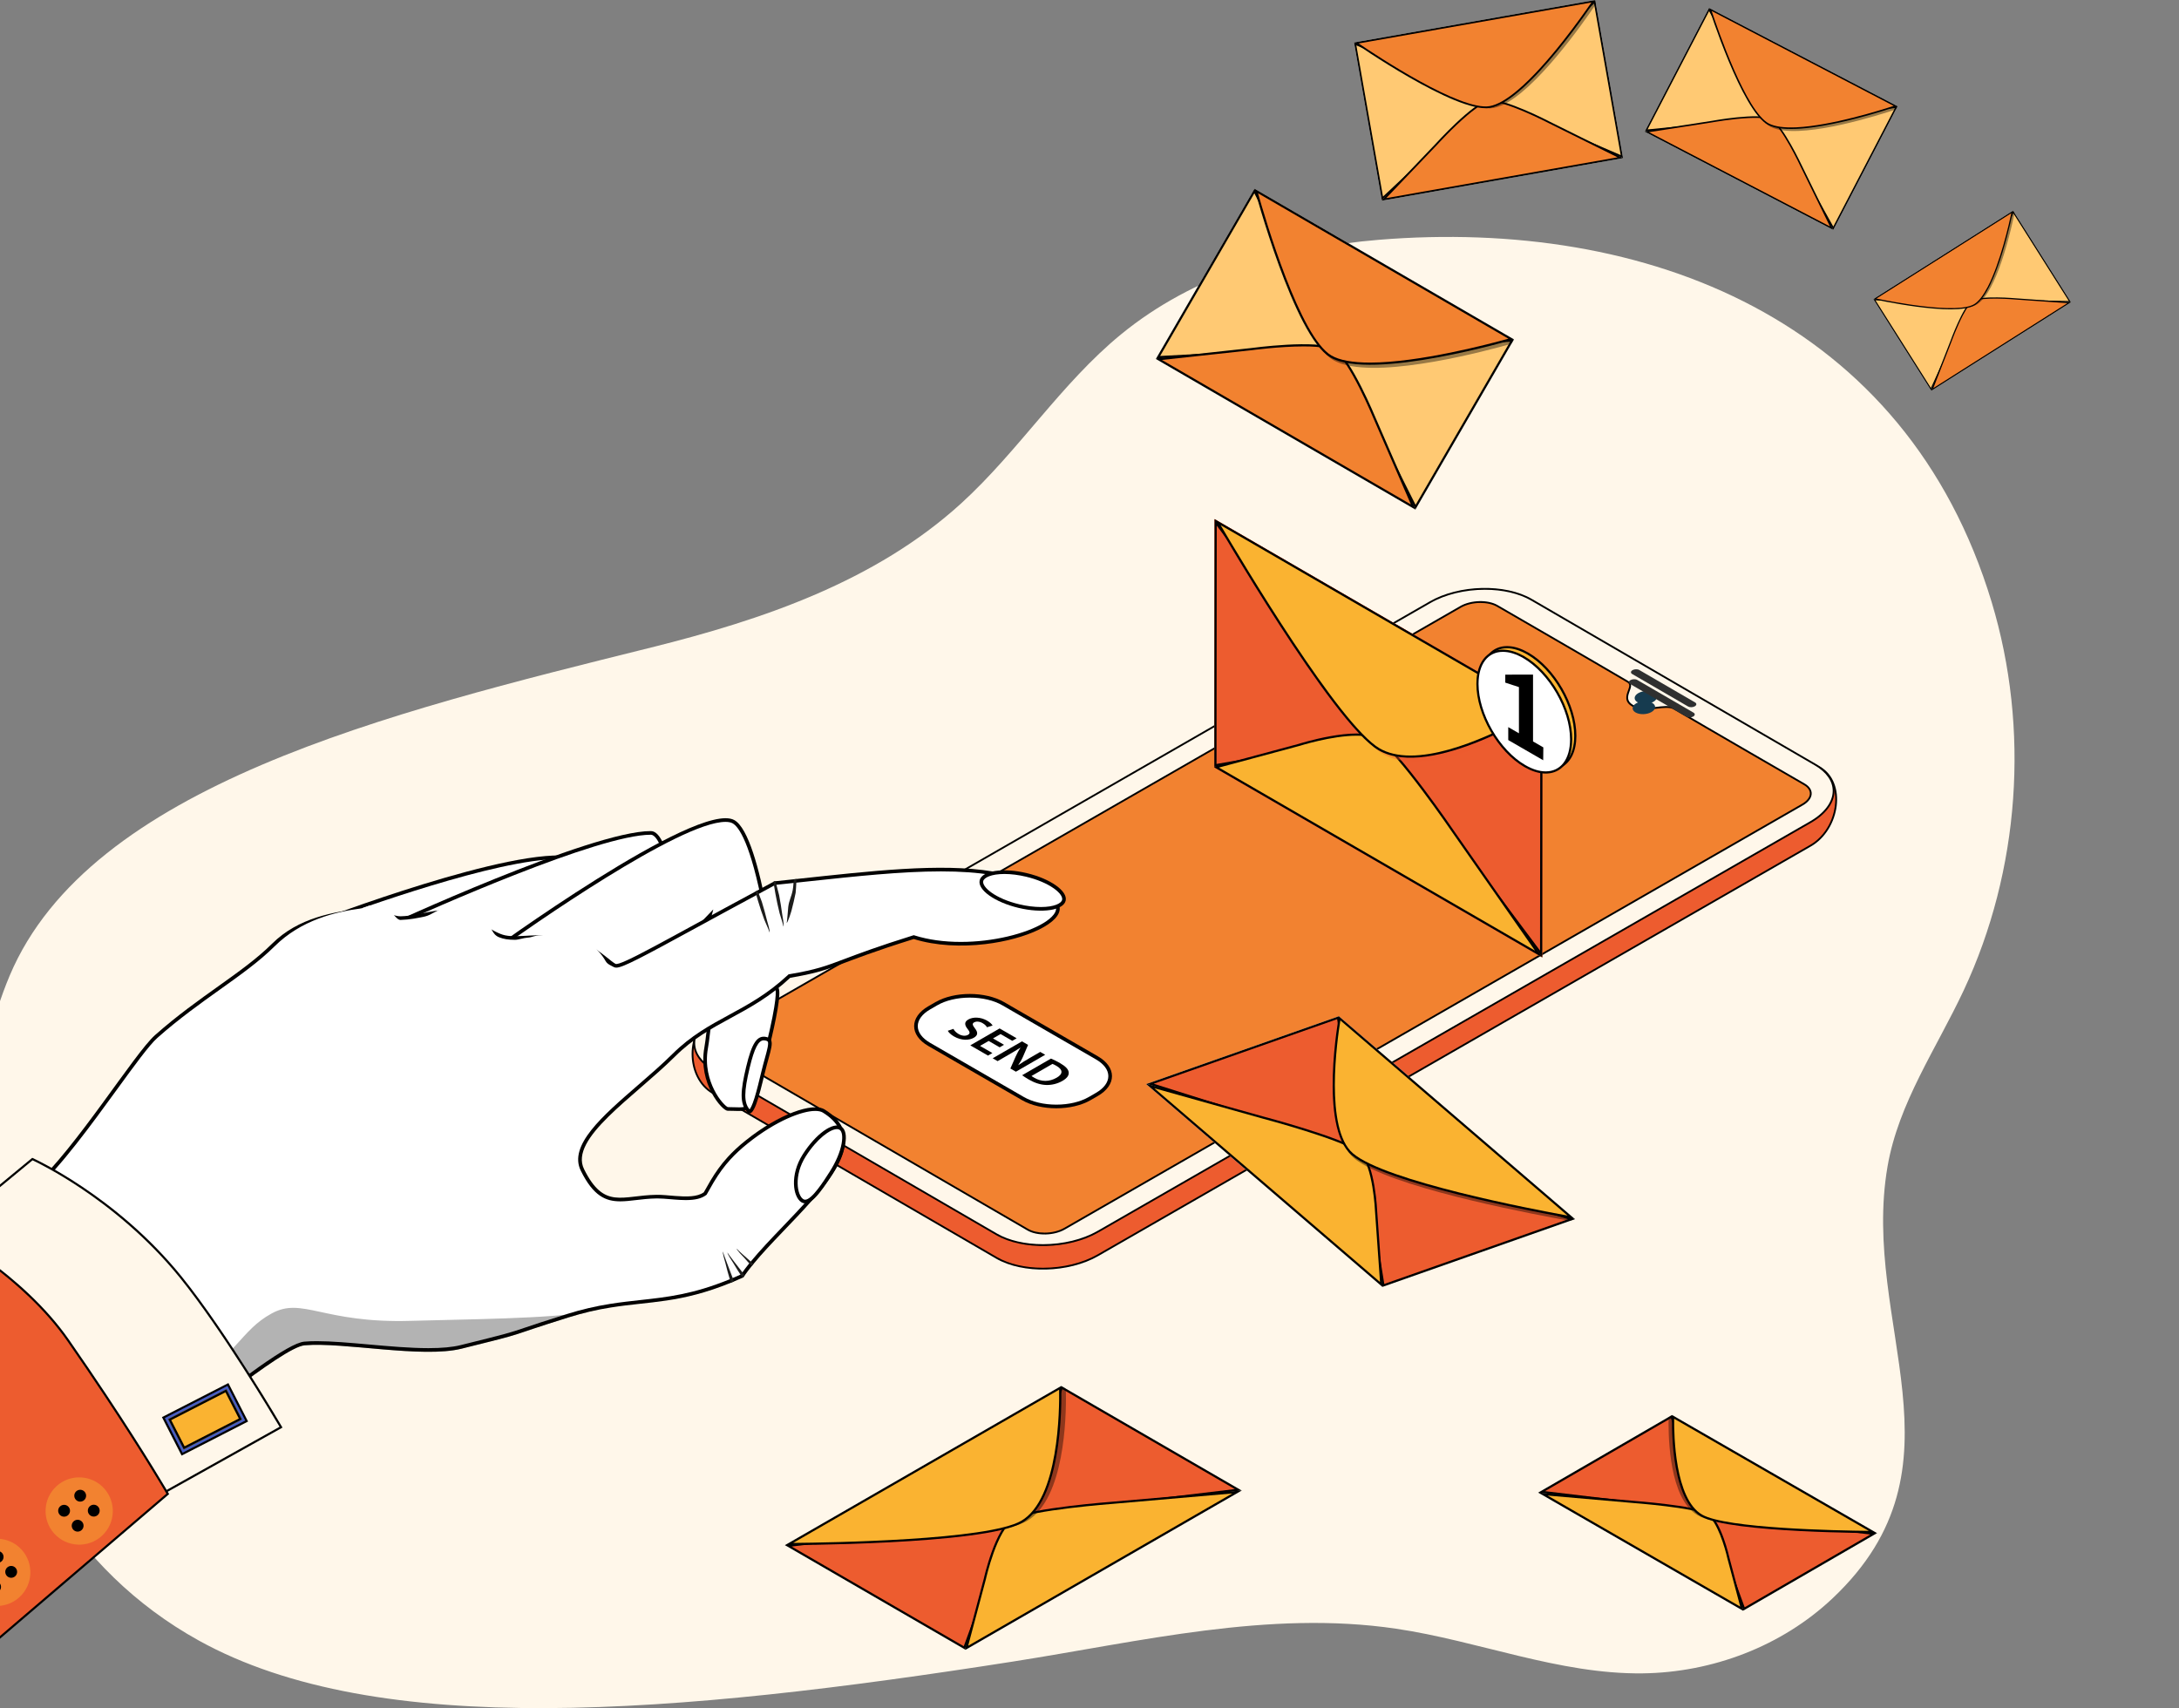 <svg width="602" height="472" viewBox="0 0 602 472" fill="none" xmlns="http://www.w3.org/2000/svg">
<rect x="0" y="0" width="602" height="472" fill="#808080" stroke="none"/>
<g clip-path="url(#clip0_249_37)">
<path d="M2.685 269.574C24.845 217.081 107.146 197.018 179.906 178.918C210.673 171.264 241.854 160.674 265.537 139.107C281.36 124.696 293.155 105.965 309.683 92.415C329.694 76.008 355.429 68.339 380.959 66.26C454.942 60.234 526.611 88.168 550.241 166.373C560.834 201.433 558.021 240.566 542.528 273.648C535.001 289.723 524.491 304.783 521.473 322.348C513.973 366.01 545.029 405.034 506.34 441.613C492.221 454.962 472.995 462.163 453.803 462.395C430.686 462.673 408.534 453.426 385.65 450.049C350.497 444.86 315.034 453.622 279.926 459.122C186.534 473.751 104.432 480.764 54.916 453.321C-15.955 414.038 -16.622 315.312 2.685 269.574Z" fill="#FFF7EA"/>
<path d="M502.891 211.882L423.203 171.999C415.815 167.705 403.117 168.017 394.984 172.692L197.085 279.984C188.95 284.661 189.333 297.898 196.721 302.191L275.182 347.79C282.571 352.083 295.269 351.77 303.403 347.094L500.309 233.902C508.441 229.228 510.278 216.176 502.891 211.882Z" fill="black"/>
<path d="M288.153 350.319C283.234 350.319 278.716 349.268 275.432 347.36L196.971 301.761C193.634 299.823 191.569 295.773 191.579 291.191C191.59 286.512 193.738 282.487 197.327 280.421L395.231 173.125C399.271 170.803 404.738 169.472 410.23 169.472C415.15 169.472 419.669 170.523 422.953 172.432L422.966 172.439L502.654 212.323C505.45 213.954 507.048 217.097 507.039 220.946C507.033 223.335 506.386 225.855 505.216 228.041C503.966 230.375 502.185 232.254 500.062 233.473L303.155 346.662C299.114 348.986 293.647 350.319 288.153 350.319Z" fill="#ED5C2F"/>
<path d="M501.665 211.089L423.203 165.49C415.815 161.198 403.117 161.509 394.984 166.183L198.077 279.376C189.942 284.052 189.333 291.392 196.721 295.684L275.182 341.283C282.571 345.577 295.269 345.264 303.403 340.587L500.309 227.396C508.441 222.721 509.053 215.382 501.665 211.089Z" fill="black"/>
<path d="M288.152 343.811C283.234 343.811 278.716 342.76 275.432 340.853L196.971 295.254C193.794 293.407 192.046 290.91 192.052 288.22C192.06 285.161 194.346 282.096 198.325 279.808L395.232 166.616C399.272 164.294 404.738 162.963 410.23 162.963C415.15 162.963 419.668 164.014 422.952 165.922L501.414 211.521C504.591 213.367 506.339 215.866 506.333 218.555C506.325 221.612 504.04 224.677 500.062 226.964L303.157 340.156C299.116 342.479 293.647 343.811 288.155 343.811C288.152 343.811 288.152 343.811 288.152 343.811Z" fill="#FFF7EA"/>
<path d="M498.618 216.517C498.618 216.517 470.75 200.397 462.567 195.567C460.049 194.079 454.663 196.818 451.148 194.777C447.636 192.736 452.364 189.658 449.843 188.173C440.958 182.932 413.793 167.222 413.793 167.222C411.069 165.64 406.393 165.756 403.397 167.477L199.485 284.698C196.489 286.42 196.265 289.121 198.989 290.702L283.812 339.999C286.532 341.58 291.209 341.468 294.207 339.746L498.12 222.526C501.115 220.803 501.338 218.098 498.618 216.517Z" fill="black"/>
<path d="M288.595 340.616C286.835 340.616 285.226 340.243 284.063 339.567L199.24 290.271C198.169 289.649 197.58 288.826 197.582 287.952C197.585 286.943 198.369 285.913 199.734 285.128L403.646 167.908C405.088 167.079 407.045 166.604 409.016 166.604C410.773 166.604 412.382 166.975 413.545 167.651C413.817 167.808 440.81 183.42 449.591 188.602C450.323 189.032 450.218 189.546 449.764 190.799C449.288 192.105 448.639 193.892 450.898 195.206C451.891 195.783 453.115 196.064 454.639 196.064C455.695 196.064 456.759 195.937 457.789 195.815C458.719 195.704 459.599 195.599 460.382 195.599C461.242 195.599 461.857 195.725 462.314 195.995C470.406 200.772 498.09 216.787 498.368 216.948C499.436 217.568 500.024 218.393 500.022 219.267C500.019 220.278 499.235 221.309 497.871 222.093L293.958 339.313C292.519 340.141 290.564 340.616 288.595 340.616C288.596 340.616 288.596 340.616 288.595 340.616Z" fill="#F28230"/>
<path d="M456.986 191.421C455.839 190.754 453.885 190.803 452.62 191.53C451.36 192.255 451.265 193.383 452.41 194.049C453.559 194.717 455.513 194.666 456.773 193.941C458.036 193.216 458.134 192.088 456.986 191.421Z" fill="#163B4F"/>
<path d="M468.311 194.102L452.875 185.131C452.39 184.849 451.556 184.873 451.02 185.181C450.482 185.491 450.445 185.966 450.93 186.249L466.366 195.22C466.854 195.503 467.681 195.487 468.219 195.178C468.757 194.87 468.8 194.387 468.311 194.102Z" fill="#2F3030"/>
<path d="M456.463 194.221C455.307 193.55 453.338 193.6 452.065 194.332C450.797 195.061 450.7 196.199 451.854 196.871C453.011 197.543 454.98 197.492 456.248 196.763C457.52 196.031 457.618 194.892 456.463 194.221Z" fill="#163B4F"/>
<path d="M467.871 196.922L452.322 187.886C451.833 187.602 450.994 187.626 450.452 187.938C449.911 188.249 449.874 188.729 450.363 189.012L465.913 198.049C466.404 198.334 467.237 198.317 467.779 198.006C468.321 197.695 468.363 197.208 467.871 196.922Z" fill="#2F3030"/>
<path d="M435.132 336.878L381.924 355.613L316.655 299.564L369.892 280.819L435.132 336.878Z" fill="#FFF7EA"/>
<path d="M381.963 355.599L376.503 321.707L375.931 318.154L434.597 336.709L435.132 336.878L433.764 337.359L381.963 355.599Z" fill="black"/>
<path d="M376.682 319.025L433.226 336.909L382.444 354.789L376.682 319.025Z" fill="#ED5C2F"/>
<path d="M369.894 280.819L316.84 299.499L375.932 318.154L369.894 280.819Z" fill="black"/>
<path d="M318.747 299.467L369.413 281.628L375.18 317.283L318.747 299.467Z" fill="#ED5C2F"/>
<path d="M375.932 318.154C371.673 314.492 348.921 308.496 348.921 308.496L316.84 299.498L316.655 299.563L381.923 355.611L381.962 355.598L380.499 334.941C380.5 334.941 380.006 321.657 375.932 318.154Z" fill="black"/>
<path d="M318.912 300.708L348.758 309.079C348.994 309.141 371.433 315.084 375.539 318.613C379.367 321.904 379.892 334.834 379.897 334.964L381.262 354.251L318.912 300.708Z" fill="#FAB331"/>
<path opacity="0.4" d="M434.891 336.963L433.764 337.36C424.911 335.791 389.11 329.12 376.503 321.708C375.531 321.136 374.697 320.561 374.024 319.983C364.889 312.138 370.52 281.649 370.52 281.649L434.599 336.711L434.891 336.963Z" fill="black"/>
<path d="M435.132 336.878C435.132 336.878 383.765 328.056 373.396 319.154C364.261 311.309 369.892 280.819 369.892 280.819L435.132 336.878Z" fill="black"/>
<path d="M433.062 335.894C423.192 334.097 382.707 326.353 373.789 318.695C365.954 311.967 369.438 287.358 370.309 281.972L433.062 335.894Z" fill="#FAB331"/>
<path d="M426.146 195.973L426.076 264.541L335.489 212.059L335.557 143.453L426.146 195.973Z" fill="#ED5C2F"/>
<path d="M426.145 195.973H426.146L335.558 143.453H335.557L335.558 143.454L335.489 211.821V212.059L426.076 264.541V264.49L426.145 197.735L426.146 195.973H426.145Z" fill="#ED5C2F"/>
<path d="M426.076 264.49L385.056 209.626L380.756 203.876L425.737 196.044L426.146 195.973L426.145 197.735L426.076 264.49Z" fill="black"/>
<path d="M381.829 204.301L425.542 196.691L425.476 262.678L381.829 204.301Z" fill="#ED5C2F"/>
<path d="M335.558 143.453L335.489 211.821L380.756 203.876L335.558 143.453Z" fill="#020202"/>
<path d="M336.159 145.263L379.685 203.45L336.092 211.102L336.159 145.263Z" fill="#ED5C2F"/>
<path d="M380.756 203.876C374.84 200.443 358.77 205.554 358.77 205.554L335.488 211.821V212.06L426.076 264.541V264.491L401.828 229.783C401.829 229.782 386.416 207.158 380.756 203.876Z" fill="black"/>
<path d="M336.766 212.102L358.952 206.129C359.042 206.101 367.953 203.294 374.785 203.294C377.283 203.294 379.191 203.666 380.454 204.398C385.931 207.574 401.176 229.897 401.33 230.123L424.082 262.688L336.766 212.102Z" fill="#FAB331"/>
<path opacity="0.4" d="M426.146 196.282L426.145 197.736C420.766 201.044 398.644 213.865 385.056 209.628C384.008 209.301 383.012 208.874 382.077 208.332C369.398 200.988 336.76 144.46 336.76 144.46L425.737 196.044L426.146 196.282Z" fill="#ED5C2F"/>
<path d="M426.146 195.973C426.146 195.973 395.265 215.662 380.875 207.326C368.197 199.981 335.557 143.453 335.557 143.453L426.146 195.973Z" fill="black"/>
<path d="M389.675 208.78C386.3 208.78 383.441 208.115 381.178 206.804C370.114 200.394 343.134 155.168 337.23 145.12L424.97 195.988C420.888 198.457 403.02 208.78 389.675 208.78Z" fill="#FAB331"/>
<path d="M422.275 180.342C414.961 176.115 409.031 179.541 409.031 187.996C409.031 196.45 414.961 206.731 422.275 210.959C429.589 215.186 435.518 211.76 435.518 203.305C435.519 194.851 429.589 184.569 422.275 180.342Z" fill="black"/>
<path d="M428.19 212.166C426.476 212.166 424.535 211.567 422.577 210.436C415.44 206.312 409.634 196.245 409.634 187.996C409.634 182.53 412.211 179.135 416.359 179.135C418.073 179.135 420.014 179.733 421.972 180.865C429.109 184.989 434.913 195.055 434.913 203.305C434.913 206.065 434.255 208.349 433.01 209.91C431.835 211.386 430.169 212.166 428.19 212.166C428.191 212.166 428.191 212.166 428.19 212.166Z" fill="#FAB331"/>
<path d="M434.367 204.293C434.367 212.747 428.438 216.174 421.125 211.946C413.81 207.719 407.881 197.438 407.881 188.983C407.881 180.528 413.81 177.102 421.125 181.329C428.439 185.557 434.367 195.838 434.367 204.293Z" fill="black"/>
<path d="M427.039 213.153C425.3 213.153 423.412 212.572 421.426 211.424C414.289 207.299 408.484 197.233 408.484 188.984C408.484 183.518 411.061 180.124 415.208 180.124C416.947 180.124 418.835 180.705 420.822 181.853C427.958 185.978 433.763 196.044 433.763 204.294C433.764 209.758 431.187 213.153 427.039 213.153Z" fill="white"/>
<path d="M426.345 210.077L416.69 204.496V200.923L419.641 202.628V189.863L415.869 188.626V186.424L423.536 186.404V204.879L426.381 206.524L426.345 210.077Z" fill="black"/>
<path d="M417.293 204.148V201.968L420.244 203.673V189.425L416.472 188.188V187.026L422.932 187.009V205.227L425.775 206.87L425.752 209.036L417.293 204.148Z" fill="black"/>
<path d="M301.338 303.984C296.11 307.006 287.555 307.006 282.327 303.984L256.473 289.04C251.244 286.019 251.244 281.074 256.473 278.052L258.424 276.925C263.652 273.904 272.207 273.904 277.435 276.925L303.289 291.868C308.518 294.889 308.518 299.834 303.289 302.856L301.338 303.984Z" fill="black"/>
<path d="M291.833 305.244C288.406 305.244 285.209 304.487 282.83 303.113L256.977 288.169C254.772 286.895 253.558 285.253 253.558 283.547C253.558 281.841 254.772 280.199 256.977 278.925L258.927 277.797C261.306 276.423 264.503 275.666 267.93 275.666C271.357 275.666 274.556 276.423 276.933 277.798L302.787 292.741C304.991 294.016 306.205 295.657 306.205 297.364C306.205 299.07 304.991 300.713 302.787 301.986L300.836 303.113C298.457 304.487 295.261 305.244 291.833 305.244Z" fill="white"/>
<path d="M263.408 284.309C263.613 284.745 264.093 285.301 264.85 285.739C265.798 286.287 266.771 286.335 267.431 285.954C268.044 285.599 267.995 285.155 267.335 284.343C266.482 283.295 266.337 282.393 267.502 281.719C268.823 280.956 270.937 281.011 272.691 282.025C273.567 282.531 274.024 283.017 274.227 283.385L272.678 283.863C272.546 283.607 272.21 283.148 271.453 282.712C270.517 282.171 269.604 282.226 269.135 282.497C268.51 282.858 268.69 283.295 269.35 284.163C270.226 285.28 270.203 286.085 269.038 286.759C267.741 287.508 265.628 287.591 263.537 286.383C262.684 285.89 262.036 285.237 261.856 284.829L263.408 284.309Z" fill="black"/>
<path d="M276.187 289.403L273.137 287.641L270.759 289.015L274.17 290.986L272.957 291.686L268.069 288.861L276.162 284.184L280.87 286.905L279.657 287.605L276.427 285.738L274.338 286.946L277.387 288.709L276.187 289.403Z" fill="black"/>
<path d="M274.253 292.437L282.346 287.758L284.028 288.73L282.647 291.944C282.286 292.777 281.818 293.589 281.313 294.311L281.338 294.325C282.323 293.644 283.332 293.02 284.568 292.305L287.39 290.673L288.759 291.464L280.665 296.142L279.14 295.261L280.581 291.984C280.953 291.172 281.409 290.284 281.925 289.527L281.877 289.514C280.892 290.153 279.836 290.777 278.502 291.548L275.608 293.221L274.253 292.437Z" fill="black"/>
<path d="M290.357 292.514C291.113 292.827 292.002 293.271 292.878 293.778C294.392 294.653 295.125 295.436 295.245 296.228C295.389 297.047 294.909 297.88 293.528 298.677C292.087 299.51 290.514 299.85 289.048 299.808C287.511 299.767 285.853 299.239 284.28 298.33C283.415 297.831 282.815 297.427 282.394 297.116L290.357 292.514ZM284.977 297.33C285.145 297.469 285.458 297.649 285.758 297.824C287.667 298.941 289.865 298.99 291.919 297.803C293.72 296.776 293.708 295.589 291.859 294.52C291.391 294.249 291.018 294.076 290.766 293.985L284.977 297.33Z" fill="black"/>
<path d="M418.273 93.781L391.035 140.812L319.333 99.192L346.585 52.136L418.273 93.781Z" fill="#FFF7EA"/>
<path d="M391.056 140.776L370.908 100.598L368.796 96.387L417.826 93.805L418.273 93.781L417.572 94.99L391.056 140.776Z" fill="black"/>
<path d="M369.749 96.941L417.192 94.442L391.094 139.506L369.749 96.941Z" fill="#FFC973"/>
<path d="M346.585 52.136L319.427 99.029L368.797 96.387L346.585 52.136Z" fill="black"/>
<path d="M346.547 53.404L367.843 95.832L320.508 98.367L346.547 53.404Z" fill="#FFC973"/>
<path d="M368.797 96.387C364.116 93.666 345.683 96.175 345.683 96.175L319.428 99.029L319.334 99.194L391.036 140.812L391.056 140.776L380.048 115.464C380.048 115.464 373.274 98.989 368.797 96.387Z" fill="black"/>
<path d="M321.004 99.465L345.748 96.775C345.841 96.762 353.551 95.723 360.157 95.723C365.362 95.723 367.564 96.368 368.494 96.908C372.745 99.379 379.424 115.53 379.491 115.693L389.797 139.394L321.004 99.465Z" fill="#F28230"/>
<path opacity="0.4" d="M418.149 93.993L417.572 94.991C410.769 96.927 383.103 104.35 370.907 100.599C369.967 100.311 369.119 99.955 368.379 99.526C358.343 93.701 347.413 52.902 347.413 52.902L417.825 93.806L418.149 93.993Z" fill="black"/>
<path d="M418.273 93.781C418.273 93.781 378.94 105.371 367.551 98.762C357.515 92.936 346.585 52.136 346.585 52.136L418.273 93.781Z" fill="black"/>
<path d="M378.524 100.195C373.679 100.195 370.089 99.537 367.852 98.239C359.19 93.211 349.602 60.641 347.562 53.401L416.739 93.587C411.463 95.056 392.019 100.195 378.524 100.195Z" fill="#F28230"/>
<path d="M440.717 0L448.41 43.702L381.782 55.458L374.083 11.731L440.717 0Z" fill="#FFF7EA"/>
<path d="M448.404 43.67L414.723 29.189L411.192 27.67L440.451 0.25L440.717 0L440.914 1.124L448.404 43.67Z" fill="black"/>
<path d="M412.078 27.514L440.39 0.983L447.761 42.857L412.078 27.514Z" fill="#FFC973"/>
<path d="M374.084 11.731L381.755 55.306L411.193 27.67L374.084 11.731Z" fill="black"/>
<path d="M374.726 12.543L410.307 27.826L382.081 54.323L374.726 12.543Z" fill="#FFC973"/>
<path d="M411.193 27.67C406.842 28.436 396.649 39.704 396.649 39.704L381.755 55.307L381.782 55.459L448.41 43.704L448.404 43.67L428.237 33.659C428.238 33.659 415.356 26.938 411.193 27.67Z" fill="black"/>
<path d="M382.968 54.748L397.005 40.043C397.056 39.986 401.325 35.28 405.45 31.803C408.7 29.062 410.414 28.307 411.278 28.155C415.23 27.459 427.883 34.029 428.01 34.096L446.893 43.469L382.968 54.748Z" fill="#F28230"/>
<path opacity="0.4" d="M440.751 0.198L440.914 1.124C437.683 5.914 424.307 25.111 414.722 29.189C413.983 29.504 413.267 29.729 412.58 29.85C403.255 31.495 375.002 11.774 375.002 11.774L440.45 0.251L440.751 0.198Z" fill="black"/>
<path d="M440.717 0C440.717 0 422.245 27.941 411.661 29.808C402.335 31.453 374.083 11.731 374.083 11.731L440.717 0Z" fill="black"/>
<path d="M419.267 24.927C416.242 27.478 413.655 28.956 411.577 29.323C403.527 30.742 380.435 15.453 375.359 12.007L439.658 0.687C437.134 4.381 427.693 17.824 419.267 24.927Z" fill="#F28230"/>
<path d="M524.262 29.352L506.492 63.534L454.38 36.382L472.158 2.182L524.262 29.352Z" fill="#FFF7EA"/>
<path d="M506.505 63.508L490.944 35.711L489.313 32.797L523.947 29.384L524.262 29.353L523.805 30.232L506.505 63.508Z" fill="black"/>
<path d="M490.006 33.159L523.518 29.856L506.492 62.608L490.006 33.159Z" fill="#FFC973"/>
<path d="M472.16 2.182L454.442 36.264L489.313 32.797L472.16 2.182Z" fill="black"/>
<path d="M472.173 3.082L488.621 32.435L455.186 35.759L472.173 3.082Z" fill="#FFC973"/>
<path d="M489.313 32.797C485.911 31.022 472.94 33.393 472.94 33.393L454.442 36.263L454.381 36.382L506.493 63.534L506.506 63.508L497.896 45.941C497.896 45.941 492.568 34.495 489.313 32.797Z" fill="black"/>
<path d="M455.572 36.521L473.005 33.816C473.071 33.804 478.496 32.82 483.173 32.607C486.859 32.438 488.439 32.824 489.115 33.177C492.204 34.789 497.455 46.01 497.507 46.123L505.569 62.572L455.572 36.521Z" fill="#F28230"/>
<path opacity="0.4" d="M524.182 29.507L523.806 30.232C519.052 31.823 499.701 37.972 490.944 35.711C490.269 35.537 489.658 35.313 489.12 35.033C481.826 31.233 472.771 2.698 472.771 2.698L523.947 29.385L524.182 29.507Z" fill="black"/>
<path d="M524.262 29.352C524.262 29.352 496.786 38.83 488.507 34.518C481.214 30.717 472.158 2.181 472.158 2.181L524.262 29.352Z" fill="black"/>
<path d="M496.324 35.179C492.894 35.336 490.33 34.985 488.704 34.139C482.409 30.858 474.569 8.106 472.891 3.046L523.17 29.265C519.482 30.476 505.879 34.742 496.324 35.179Z" fill="#F28230"/>
<path d="M556.165 58.204L572.175 83.527L533.566 107.99L517.547 82.652L556.165 58.204Z" fill="#FFF7EA"/>
<path d="M572.163 83.509L547.41 83.116L544.815 83.074L556.063 58.428L556.165 58.204L556.577 58.854L572.163 83.509Z" fill="black"/>
<path d="M545.328 82.749L556.213 58.9L571.554 83.166L545.328 82.749Z" fill="#FFC973"/>
<path d="M517.547 82.652L533.511 107.902L544.815 83.074L517.547 82.652Z" fill="black"/>
<path d="M518.157 82.995L544.301 83.399L533.463 107.204L518.157 82.995Z" fill="#FFC973"/>
<path d="M544.815 83.074C542.293 84.67 538.814 94.328 538.814 94.328L533.51 107.902L533.566 107.99L572.175 83.527L572.163 83.509L556.999 82.436C556.999 82.436 547.228 81.547 544.815 83.074Z" fill="black"/>
<path d="M534.126 107.242L539.124 94.45C539.142 94.401 540.602 90.364 542.287 87.132C543.615 84.586 544.491 83.673 544.993 83.355C547.283 81.905 556.871 82.759 556.968 82.768L571.168 83.771L534.126 107.242Z" fill="#F28230"/>
<path opacity="0.4" d="M556.238 58.318L556.577 58.854C555.787 62.676 552.352 78.106 547.41 83.116C547.029 83.502 546.639 83.826 546.241 84.079C540.837 87.503 518.133 82.442 518.133 82.442L556.064 58.428L556.238 58.318Z" fill="black"/>
<path d="M556.165 58.204C556.165 58.204 551.79 80.404 545.657 84.29C540.253 87.714 517.547 82.652 517.547 82.652L556.165 58.204Z" fill="black"/>
<path d="M549.156 79.286C547.92 81.656 546.684 83.245 545.479 84.008C540.814 86.963 522.469 83.345 518.415 82.496L555.68 58.903C555.05 61.86 552.598 72.684 549.156 79.286Z" fill="#F28230"/>
<path d="M293.184 382.981L343.063 411.878L266.758 455.881L216.85 426.968L293.184 382.981Z" fill="#FFF7EA"/>
<path d="M343.026 411.857L285.837 418.7L279.842 419.416L293.063 383.31L293.183 382.981L294.465 383.723L343.026 411.857Z" fill="black"/>
<path d="M293.503 383.864L341.158 411.472L280.747 418.7L293.503 383.864Z" fill="#ED5C2F"/>
<path d="M216.85 426.967L266.584 455.78L279.842 419.416L216.85 426.967Z" fill="black"/>
<path d="M218.717 427.351L278.939 420.131L266.264 454.897L218.717 427.351Z" fill="#ED5C2F"/>
<path d="M279.842 419.416C274.855 422.288 271.815 436.161 271.815 436.161L266.583 455.781L266.758 455.882L343.063 411.88L343.026 411.859L307.563 414.946C307.562 414.943 284.612 416.668 279.842 419.416Z" fill="black"/>
<path d="M272.402 436.302L272.404 436.289C272.433 436.152 275.444 422.644 280.143 419.937C284.741 417.289 307.379 415.56 307.607 415.543L340.452 412.685L267.478 454.767L272.402 436.302Z" fill="#FAB331"/>
<path opacity="0.4" d="M293.409 383.111L294.467 383.723C294.612 389.039 294.638 410.569 285.839 418.698C285.161 419.325 284.431 419.872 283.643 420.326C272.964 426.485 218.089 426.513 218.089 426.513L293.064 383.308L293.409 383.111Z" fill="black"/>
<path d="M293.184 382.981C293.184 382.981 294.524 413.792 282.404 420.782C271.724 426.94 216.85 426.968 216.85 426.968L293.184 382.981Z" fill="black"/>
<path d="M292.606 384.01C292.698 389.334 292.555 414.23 282.103 420.259C272.914 425.558 229.606 426.259 219.129 426.351L292.606 384.01Z" fill="#FAB331"/>
<path d="M461.951 391.007L424.943 412.447L481.557 445.094L518.586 423.642L461.951 391.007Z" fill="#FFF7EA"/>
<path d="M424.971 412.431L467.4 417.507L471.848 418.04L462.039 391.252L461.95 391.007L460.999 391.558L424.971 412.431Z" fill="black"/>
<path d="M426.839 412.047L461.631 391.889L470.944 417.323L426.839 412.047Z" fill="#ED5C2F"/>
<path d="M518.586 423.642L481.687 445.019L471.848 418.04L518.586 423.642Z" fill="black"/>
<path d="M472.753 418.756L516.719 424.026L482.007 444.137L472.753 418.756Z" fill="#ED5C2F"/>
<path d="M471.848 418.04C475.548 420.171 477.805 430.463 477.805 430.463L481.687 445.019L481.558 445.094L424.944 412.447L424.971 412.431L451.283 414.721C451.282 414.721 468.31 416.001 471.848 418.04Z" fill="black"/>
<path d="M427.568 413.263L451.23 415.323C451.407 415.336 468.169 416.615 471.549 418.564C474.392 420.201 476.604 427.802 477.217 430.593L480.776 443.947L427.568 413.263Z" fill="#FAB331"/>
<path opacity="0.4" d="M461.783 391.104L460.999 391.558C460.891 395.502 460.872 411.477 467.4 417.509C467.903 417.973 468.445 418.38 469.029 418.717C476.952 423.286 517.666 423.307 517.666 423.307L462.038 391.253L461.783 391.104Z" fill="black"/>
<path d="M461.951 391.007C461.951 391.007 460.956 413.868 469.949 419.053C477.874 423.623 518.587 423.643 518.587 423.643L461.951 391.007Z" fill="black"/>
<path d="M516.302 423.023C507.622 422.934 476.875 422.349 470.249 418.529C462.727 414.191 462.473 396.465 462.531 392.037L516.302 423.023Z" fill="#FAB331"/>
<path d="M109.918 267.161L161.128 261.92C161.128 261.92 163.943 237.812 158.37 236.719C142.072 233.522 87.769 254.327 87.769 254.327L109.918 267.161Z" fill="black"/>
<path d="M90.113 254.521C99.229 251.137 137.304 237.389 154.334 237.389C155.817 237.389 157.11 237.495 158.177 237.704C158.803 237.827 160.846 239.057 160.835 249.726C160.83 254.463 160.404 259.167 160.217 261L110.141 266.126L90.113 254.521Z" fill="white"/>
<path d="M138.016 268.734L187.308 253.873C187.308 253.873 185.509 229.669 179.829 229.652C163.222 229.604 106.254 256.012 106.254 256.012L138.016 268.734Z" fill="black"/>
<path d="M108.806 255.95C119.285 251.192 165.342 230.658 179.783 230.658H179.826C180.464 230.659 182.703 231.479 184.71 241.957C185.601 246.61 186.072 251.31 186.237 253.144L138.063 267.668L108.806 255.95Z" fill="white"/>
<path d="M200.992 306.932C205.709 306.932 207.038 307.81 208.887 303.155C208.887 303.155 216.719 276.059 215.089 272.984C215.089 272.984 210.667 230.84 202.843 226.598C192.62 221.055 134.515 263.444 134.515 263.444C128.924 266.861 153.384 258.666 156.795 264.264C160.208 269.861 171.141 277.326 176.733 273.91L195.127 254.757C195.127 254.757 190.726 271.71 199.705 273.724C194.929 279.827 195.497 284.489 194.605 289.422C192.798 299.406 199.534 306.932 200.992 306.932Z" fill="black"/>
<path d="M204.186 305.992C203.813 305.992 203.408 305.98 202.938 305.965C202.386 305.948 201.762 305.929 201.065 305.927C200.544 305.719 198.761 304.07 197.284 301.104C196.022 298.569 194.704 294.516 195.593 289.603C195.792 288.505 195.921 287.415 196.046 286.361C196.499 282.527 196.928 278.907 200.496 274.346L201.478 273.093L199.925 272.744C198.45 272.413 197.341 271.611 196.536 270.291C193.488 265.296 196.074 255.114 196.101 255.012L197.064 251.291L176.104 273.116C175.348 273.549 174.431 273.769 173.378 273.769C168.052 273.769 160.422 268.284 157.654 263.742C156.628 262.061 154.266 261.242 150.43 261.242C146.53 261.242 141.79 262.078 138.33 262.689C137.852 262.773 137.391 262.854 136.959 262.928C146.243 256.286 187.76 227.107 200.446 227.107C201.257 227.107 201.903 227.235 202.366 227.485C204.035 228.389 207.364 232.721 210.912 251.559C212.964 262.458 214.08 272.985 214.091 273.09L214.112 273.284L214.203 273.457C214.34 273.734 214.86 275.794 211.613 289.036C209.963 295.764 208.114 302.218 207.938 302.831C206.72 305.87 205.95 305.992 204.186 305.992Z" fill="white"/>
<path d="M211.798 286.563C209.15 285.928 207.71 288.253 206.139 294.816C204.568 301.38 204.31 304.904 206.387 307.273C208.183 309.321 209.699 303.126 211.27 296.563C212.839 289.998 214.444 287.199 211.798 286.563Z" fill="black"/>
<path d="M207.094 306.553C205.502 304.682 205.512 301.756 207.116 295.05C208.405 289.666 209.531 287.469 211.003 287.469C211.173 287.469 211.362 287.493 211.564 287.541C211.855 287.611 212.038 287.707 212.109 287.826C212.434 288.378 211.922 290.231 211.328 292.377C211.012 293.519 210.655 294.816 210.293 296.326C209.726 298.696 209.082 301.381 208.445 303.413C207.784 305.515 207.317 306.281 207.094 306.553Z" fill="white"/>
<path d="M-16.024 414.333C-6.266 420.919 2.597 419.622 13.392 416.438C18.147 415.034 27.579 411.818 34.08 407.167C51.125 394.965 77.998 372.273 84.164 371.74C94.938 370.812 116.631 375.373 127.5 372.68C147.483 367.724 137.992 369.996 157.099 364.022C159.135 363.384 161.056 362.869 162.885 362.443C164.941 361.96 166.885 361.593 168.758 361.297C168.762 361.296 168.762 361.296 168.762 361.296C179.584 359.574 187.991 360.15 201.919 354.459C202.206 354.343 202.496 354.223 202.786 354.101C203.553 353.78 204.334 353.44 205.135 353.078C205.214 353.044 205.292 353.006 205.373 352.97C205.497 352.786 205.627 352.601 205.757 352.416C206.345 351.577 206.995 350.725 207.693 349.857C207.85 349.662 208.005 349.467 208.168 349.273C212.735 343.719 219.136 337.658 224.356 331.715C224.359 331.715 224.363 331.713 224.364 331.706C226.215 329.6 227.916 327.503 229.335 325.457C229.337 325.453 229.34 325.45 229.342 325.446C231.21 322.746 232.588 320.123 233.164 317.639C233.164 317.635 233.165 317.632 233.165 317.632C233.673 315.449 233.562 313.372 232.624 311.444L232.623 311.442C231.77 309.684 230.223 308.051 227.83 306.576C224.535 304.546 215.245 307.759 206.024 315.123C204.025 316.718 202.411 318.239 201.048 319.731C199.072 321.896 197.625 324.006 196.299 326.213C195.672 327.268 195.067 328.346 194.445 329.46C192.656 330.785 189.609 330.712 186.593 330.484C184.754 330.339 182.929 330.139 181.41 330.16C171.858 330.288 166.932 334.309 161.364 323.075C157.172 314.62 175.158 303.198 186.489 291.948C196.51 281.995 206.922 280.819 218.317 270.189C231.258 267.997 229.846 266.542 252.449 259.476C258.61 261.393 265.685 261.652 272.171 260.889C283.707 259.535 293.381 254.944 292.747 250.696C292.654 250.061 292.33 249.43 291.745 248.822C287.589 244.495 281.579 242.035 274.247 240.806C274.243 240.804 274.243 240.804 274.241 240.809C259.915 238.408 240.536 240.698 220.059 242.889C219.805 242.918 219.547 242.944 219.291 242.97C217.614 243.151 215.933 243.33 214.246 243.503C214.132 243.514 214.023 243.527 213.91 243.538C213.831 243.582 213.747 243.625 213.668 243.671C212.167 244.489 210.701 245.283 209.275 246.051C209.075 246.156 208.879 246.264 208.682 246.37C184.642 259.305 171.315 267.087 170.029 266.333C167.362 264.772 163.119 259.381 153.67 258.585C146.151 257.955 141.767 259.503 138.234 258.054C133.571 256.142 130.941 252.838 125.933 251.761C120.731 250.643 116.373 253.058 110.704 253.196C108.318 253.256 102.956 250.598 100.476 250.924C92.172 252.022 82.514 253.478 75.139 260.796C66.964 268.91 55.047 275.203 42.818 286.04C37.193 291.026 20.854 317.408 9.343 327.729C-7.271 342.621 -14.601 342.283 -22.761 346.976C-50.856 363.139 -40.22 397.997 -16.024 414.333Z" fill="black"/>
<path d="M-1.104 418.05C-6.301 418.05 -10.863 416.603 -15.463 413.498C-22.464 408.772 -28.357 402.471 -32.505 395.28C-36.684 388.033 -38.759 380.435 -38.504 373.309C-38.118 362.544 -32.501 353.738 -22.26 347.846C-19.945 346.514 -17.651 345.579 -15.222 344.588C-9.285 342.166 -1.898 339.152 10.013 328.476C16.838 322.357 25.378 310.607 32.238 301.165C37.066 294.521 41.237 288.783 43.483 286.79C49.442 281.511 55.459 277.222 60.767 273.437C66.35 269.458 71.624 265.699 75.846 261.509C83.186 254.224 92.575 251.967 99.927 250.996C100.024 250.983 102.095 250.203 102.216 250.203C103.404 250.203 104.456 250.102 106.251 250.673C108.098 251.259 109.365 254.201 110.625 254.2C110.66 254.2 110.696 254.2 110.731 254.199C113.129 254.14 115.264 253.697 117.328 253.269C119.31 252.858 121.595 250.767 123.506 250.767C124.425 250.767 127.573 250.774 128.425 250.956C131.155 251.544 132.266 253.672 134.385 255.06C135.977 256.101 135.815 258.145 137.856 258.982C139.065 259.477 140.429 259.698 142.276 259.698C143.237 259.698 144.638 259.162 145.738 259.102C147.046 259.031 147.796 258.425 149.427 258.425C150.732 258.425 152.627 257.56 153.875 257.664C160.883 258.254 165.228 261.848 167.312 265.565C167.833 266.494 168.859 266.807 169.524 267.197C169.737 267.322 169.99 267.385 170.274 267.385C170.274 267.385 170.274 267.385 170.275 267.385C172.079 267.383 177.427 264.515 192.629 256.223C197.454 253.591 202.92 250.608 209.159 247.252C209.251 247.202 209.349 247.15 209.447 247.097C209.547 247.043 209.646 246.99 209.746 246.936C211.181 246.163 212.647 245.369 214.15 244.549C214.174 244.536 214.196 244.525 214.214 244.513L214.344 244.5C216.039 244.326 217.721 244.148 219.399 243.966C219.652 243.941 219.914 243.915 220.173 243.885L223.224 243.558C236.474 242.134 248.99 240.788 259.957 240.788C265.403 240.788 270.022 241.118 274.075 241.798L274.649 241.893C281.995 243.202 287.355 245.699 291.022 249.515C291.444 249.953 291.69 250.398 291.755 250.839C291.841 251.41 291.624 252.038 291.114 252.706C288.672 255.902 280.836 258.854 272.057 259.886C269.847 260.146 267.627 260.277 265.46 260.277C260.794 260.277 256.518 259.682 252.75 258.511L252.451 258.417L252.152 258.511C242.526 261.52 237.226 263.52 233.355 264.982C228.126 266.955 225.501 267.947 218.151 269.192L217.855 269.242L217.634 269.448C212.051 274.656 206.673 277.576 201.47 280.402C196.042 283.349 190.915 286.133 185.783 291.229C182.906 294.086 179.549 296.994 176.303 299.806C166.376 308.407 157.001 316.529 160.466 323.516C163.941 330.527 167.344 331.965 171.386 331.965C172.749 331.965 174.2 331.794 175.736 331.613C177.423 331.414 179.333 331.189 181.426 331.161C181.496 331.16 181.566 331.16 181.637 331.16C182.719 331.16 183.96 331.267 185.273 331.378C185.685 331.414 186.101 331.45 186.517 331.481C187.341 331.544 188.417 331.615 189.468 331.615C192.028 331.615 193.8 331.186 195.044 330.263L195.218 330.134L195.324 329.944C195.902 328.905 196.521 327.801 197.163 326.722C198.678 324.2 200.106 322.249 201.79 320.403C203.204 318.857 204.795 317.385 206.65 315.904C214.37 309.739 221.539 306.979 225.22 306.979C226.107 306.979 226.827 307.133 227.303 307.426C229.416 308.728 230.892 310.206 231.691 311.818L231.719 311.878C232.499 313.48 232.662 315.244 232.216 317.266L232.119 317.445L232.141 317.589C231.61 319.726 230.423 322.109 228.515 324.867L228.494 324.898C227.254 326.684 225.724 328.613 223.822 330.791L223.599 331.044C221.304 333.656 218.744 336.33 216.269 338.914C213.025 342.301 209.961 345.501 207.39 348.626C207.238 348.807 207.084 348.998 206.93 349.189L206.907 349.219C206.139 350.174 205.493 351.028 204.932 351.829C204.854 351.941 204.776 352.053 204.699 352.163C203.899 352.524 203.127 352.86 202.395 353.166C202.11 353.285 201.823 353.406 201.539 353.521C191.421 357.655 184.354 358.429 176.872 359.247C174.224 359.537 171.487 359.836 168.602 360.296L168.53 360.308C166.489 360.632 164.566 361.008 162.653 361.457C160.68 361.915 158.764 362.439 156.797 363.055C150.245 365.104 147.015 366.197 144.877 366.919C140.7 368.333 140.359 368.448 127.258 371.697C124.996 372.258 122.095 372.53 118.388 372.53C113.296 372.53 107.5 372.014 101.894 371.515C96.621 371.045 91.642 370.602 87.512 370.602C86.239 370.602 85.083 370.646 84.077 370.732C79.589 371.12 66.106 381.51 51.831 392.51C45.488 397.397 38.929 402.452 33.494 406.343C26.823 411.116 17.016 414.314 13.108 415.467C8.789 416.747 3.723 418.05 -1.104 418.05Z" fill="white"/>
<path d="M270.658 243.245C270.028 245.897 274.835 249.311 281.393 250.873C287.952 252.433 293.779 251.549 294.409 248.898C295.039 246.247 290.232 242.83 283.674 241.27C277.115 239.708 271.288 240.593 270.658 243.245Z" fill="black"/>
<path d="M287.567 250.636C285.725 250.636 283.671 250.379 281.627 249.893C274.875 248.286 271.258 245.073 271.637 243.477C271.862 242.527 273.795 241.504 277.503 241.504C279.344 241.504 281.398 241.762 283.443 242.248C286.493 242.974 289.232 244.127 291.157 245.495C292.779 246.648 293.631 247.833 293.432 248.665C293.207 249.614 291.274 250.636 287.567 250.636Z" fill="white"/>
<path d="M221.375 332.201C223.673 333.664 226.463 329.986 230.083 324.292C233.701 318.597 234.772 312.795 232.476 311.331C230.179 309.868 225.383 313.299 221.764 318.992C218.144 324.688 219.079 330.738 221.375 332.201Z" fill="black"/>
<path d="M222.436 331.516C222.256 331.516 222.091 331.463 221.914 331.351C220.249 330.29 219.224 324.862 222.611 319.533C225.721 314.641 229.373 312 231.231 312C231.514 312 231.744 312.059 231.935 312.18C232.656 312.639 232.87 314.083 232.509 316.042C232.08 318.365 230.917 321.103 229.234 323.751C227.632 326.272 224.299 331.516 222.436 331.516Z" fill="white"/>
<path opacity="0.3" d="M34.08 407.167C51.125 394.965 77.998 372.273 84.164 371.74C94.938 370.812 116.631 375.373 127.5 372.68C147.483 367.724 137.992 369.996 157.099 364.022C159.135 363.384 161.056 362.869 162.885 362.443C151.886 364.44 128.313 364.542 113.491 364.987C89.166 365.717 83.529 358.239 75 362.974C66.474 367.709 66.764 372.99 44.366 390.946C39.325 394.986 38.42 402.496 34.08 407.167Z" fill="black"/>
<path d="M217.318 255.061C217.646 254.982 218.584 251.97 218.66 251.665C219.106 249.888 219.471 248.502 219.815 246.703C219.87 246.39 219.961 244.704 220.06 242.888C219.807 242.916 219.548 242.943 219.292 242.969C219.212 243.987 219.187 245.016 218.998 245.997C218.651 247.8 217.999 248.779 217.772 250.599C217.738 250.889 217.443 255.031 217.318 255.061Z" fill="#1C1C1B"/>
<path d="M215.392 252.382C215.462 252.659 216.49 255.808 216.436 256.012C216.702 255.791 216.161 253.098 216.123 252.788C215.897 250.967 215.58 249.164 215.251 247.362C215.187 247.039 214.724 245.312 214.249 243.5C214.135 243.511 214.026 243.525 213.913 243.536C213.833 243.58 213.75 243.623 213.67 243.668C213.838 244.781 214.028 245.892 214.231 247.004C214.557 248.806 214.946 250.602 215.392 252.382Z" fill="#1C1C1B"/>
<path d="M208.684 246.366C208.919 247.231 209.169 248.093 209.424 248.951C209.947 250.706 210.529 252.449 211.17 254.168C211.27 254.438 212.643 257.467 212.606 257.665C212.845 257.411 212.011 254.795 211.939 254.49C211.515 252.707 211 250.951 210.477 249.196C210.389 248.917 209.867 247.573 209.278 246.048C209.077 246.154 208.881 246.262 208.684 246.366Z" fill="#1C1C1B"/>
<path d="M200.394 348.959C200.78 350.594 201.241 352.207 201.72 353.817C201.784 354.03 201.848 354.247 201.919 354.458C202.205 354.342 202.496 354.221 202.786 354.1C202.78 354.089 202.776 354.074 202.774 354.061C202.553 353.366 199.611 345.986 199.752 345.861C199.504 346.08 200.326 348.657 200.394 348.959Z" fill="#1C1C1B"/>
<path d="M202.516 348.895C203.339 350.315 204.229 351.702 205.134 353.077C205.213 353.042 205.291 353.004 205.372 352.969C205.496 352.785 205.625 352.6 205.755 352.414C204.392 350.645 200.924 346.248 201.005 346.119C200.829 346.395 202.361 348.626 202.516 348.895Z" fill="#1C1C1B"/>
<path d="M205.539 347.482C206.236 348.291 206.958 349.079 207.693 349.854C207.85 349.659 208.005 349.464 208.168 349.27C206.263 347.592 203.582 345.232 203.536 345.041C203.442 345.363 205.335 347.25 205.539 347.482Z" fill="#1C1C1B"/>
<path d="M78.049 394.482L22.122 425.75L-35.384 356.522L8.905 319.937C8.905 319.937 32.121 330.323 50.254 352.822C62.812 368.406 78.049 394.482 78.049 394.482Z" fill="black"/>
<path d="M77.237 394.262C75.025 390.518 61.213 367.358 49.796 353.192C40.482 341.636 29.799 333.358 22.476 328.448C15.605 323.84 10.329 321.257 8.993 320.626L-34.556 356.6L22.261 424.999L77.237 394.262Z" fill="#FFF7EA"/>
<path d="M-66 384.056L-57.674 394.152L-57.671 394.154L-8.608 460.194L46.731 412.864C46.731 412.864 40.664 402.362 29.334 385.315C26.289 380.735 22.866 375.681 19.076 370.231C6.172 351.676 -16.221 339.823 -16.918 339.458L-16.934 339.449L-66 384.056Z" fill="black"/>
<path d="M45.976 412.737C44.728 410.609 38.782 400.592 28.845 385.642C25.548 380.68 22.099 375.608 18.594 370.568C6.514 353.195 -13.84 341.786 -16.846 340.163L-65.19 384.113L-57.231 393.764L-57.221 393.775L-57.199 393.803L-8.511 459.339L45.976 412.737Z" fill="#ED5C2F"/>
<path d="M63.105 382.177L44.736 391.592L50.172 402.221L68.541 392.806L63.105 382.177Z" fill="black"/>
<path d="M62.857 382.963L45.532 391.842L50.433 401.425L67.757 392.545L62.857 382.963Z" fill="#475DC4"/>
<path d="M62.63 383.75L46.352 392.095L50.718 400.632L66.997 392.286L62.63 383.75Z" fill="#5E5D5A"/>
<path d="M62.536 383.95L46.515 392.162L50.749 400.441L66.77 392.229L62.536 383.95Z" fill="black"/>
<path d="M62.282 384.74L47.306 392.416L51.005 399.649L65.981 391.973L62.282 384.74Z" fill="#FAB331"/>
<path d="M5.348 441.367C1.555 444.816 -4.332 444.531 -7.776 440.734C-11.219 436.937 -10.936 431.043 -7.143 427.596C-3.351 424.148 2.537 424.432 5.98 428.229C9.423 432.024 9.14 437.919 5.348 441.367Z" fill="#F28230"/>
<path d="M5.439 428.72C8.616 432.223 8.355 437.643 4.857 440.824C1.357 444.005 -4.055 443.745 -7.234 440.241C-10.411 436.737 -10.152 431.319 -6.652 428.137C-3.152 424.956 2.26 425.217 5.439 428.72Z" fill="#F28230"/>
<path d="M-0.147 437.405C0.461 438.074 0.411 439.11 -0.258 439.717C-0.927 440.326 -1.962 440.275 -2.568 439.606C-3.175 438.936 -3.126 437.902 -2.457 437.293C-1.789 436.686 -0.755 436.736 -0.147 437.405Z" fill="black"/>
<path d="M0.559 429.12C1.167 429.788 1.116 430.825 0.447 431.432C-0.222 432.04 -1.256 431.99 -1.862 431.32C-2.469 430.651 -2.42 429.615 -1.751 429.008C-1.083 428.401 -0.049 428.451 0.559 429.12Z" fill="black"/>
<path d="M4.303 433.248C4.91 433.917 4.86 434.951 4.191 435.56C3.523 436.167 2.488 436.118 1.881 435.448C1.275 434.778 1.324 433.743 1.993 433.136C2.662 432.529 3.696 432.578 4.303 433.248Z" fill="black"/>
<path d="M28.126 424.419C24.334 427.867 18.447 427.582 15.002 423.786C11.559 419.989 11.842 414.095 15.635 410.647C19.427 407.199 25.315 407.484 28.758 411.28C32.202 415.077 31.918 420.972 28.126 424.419Z" fill="#F28230"/>
<path d="M28.215 411.772C31.393 415.276 31.133 420.694 27.634 423.877C24.134 427.059 18.721 426.797 15.543 423.294C12.366 419.79 12.625 414.371 16.125 411.19C19.625 408.007 25.038 408.269 28.215 411.772Z" fill="#F28230"/>
<path d="M18.917 416.364C19.524 417.034 19.475 418.069 18.806 418.676C18.137 419.285 17.103 419.235 16.496 418.565C15.889 417.895 15.938 416.86 16.608 416.252C17.275 415.644 18.31 415.694 18.917 416.364Z" fill="black"/>
<path d="M22.662 420.492C23.268 421.162 23.22 422.197 22.55 422.804C21.883 423.413 20.848 423.362 20.241 422.693C19.633 422.024 19.683 420.988 20.352 420.38C21.02 419.772 22.054 419.822 22.662 420.492Z" fill="black"/>
<path d="M23.366 412.205C23.973 412.875 23.924 413.911 23.255 414.518C22.587 415.125 21.553 415.076 20.945 414.406C20.337 413.736 20.388 412.701 21.057 412.094C21.726 411.486 22.76 411.537 23.366 412.205Z" fill="black"/>
<path d="M27.111 416.335C27.718 417.004 27.669 418.04 27 418.647C26.331 419.255 25.297 419.205 24.69 418.535C24.082 417.866 24.133 416.83 24.802 416.223C25.471 415.614 26.505 415.665 27.111 416.335Z" fill="black"/>
</g>
<defs>
<clipPath id="clip0_249_37">
<rect width="668" height="472" fill="white" transform="translate(-66)"/>
</clipPath>
</defs>
</svg>
